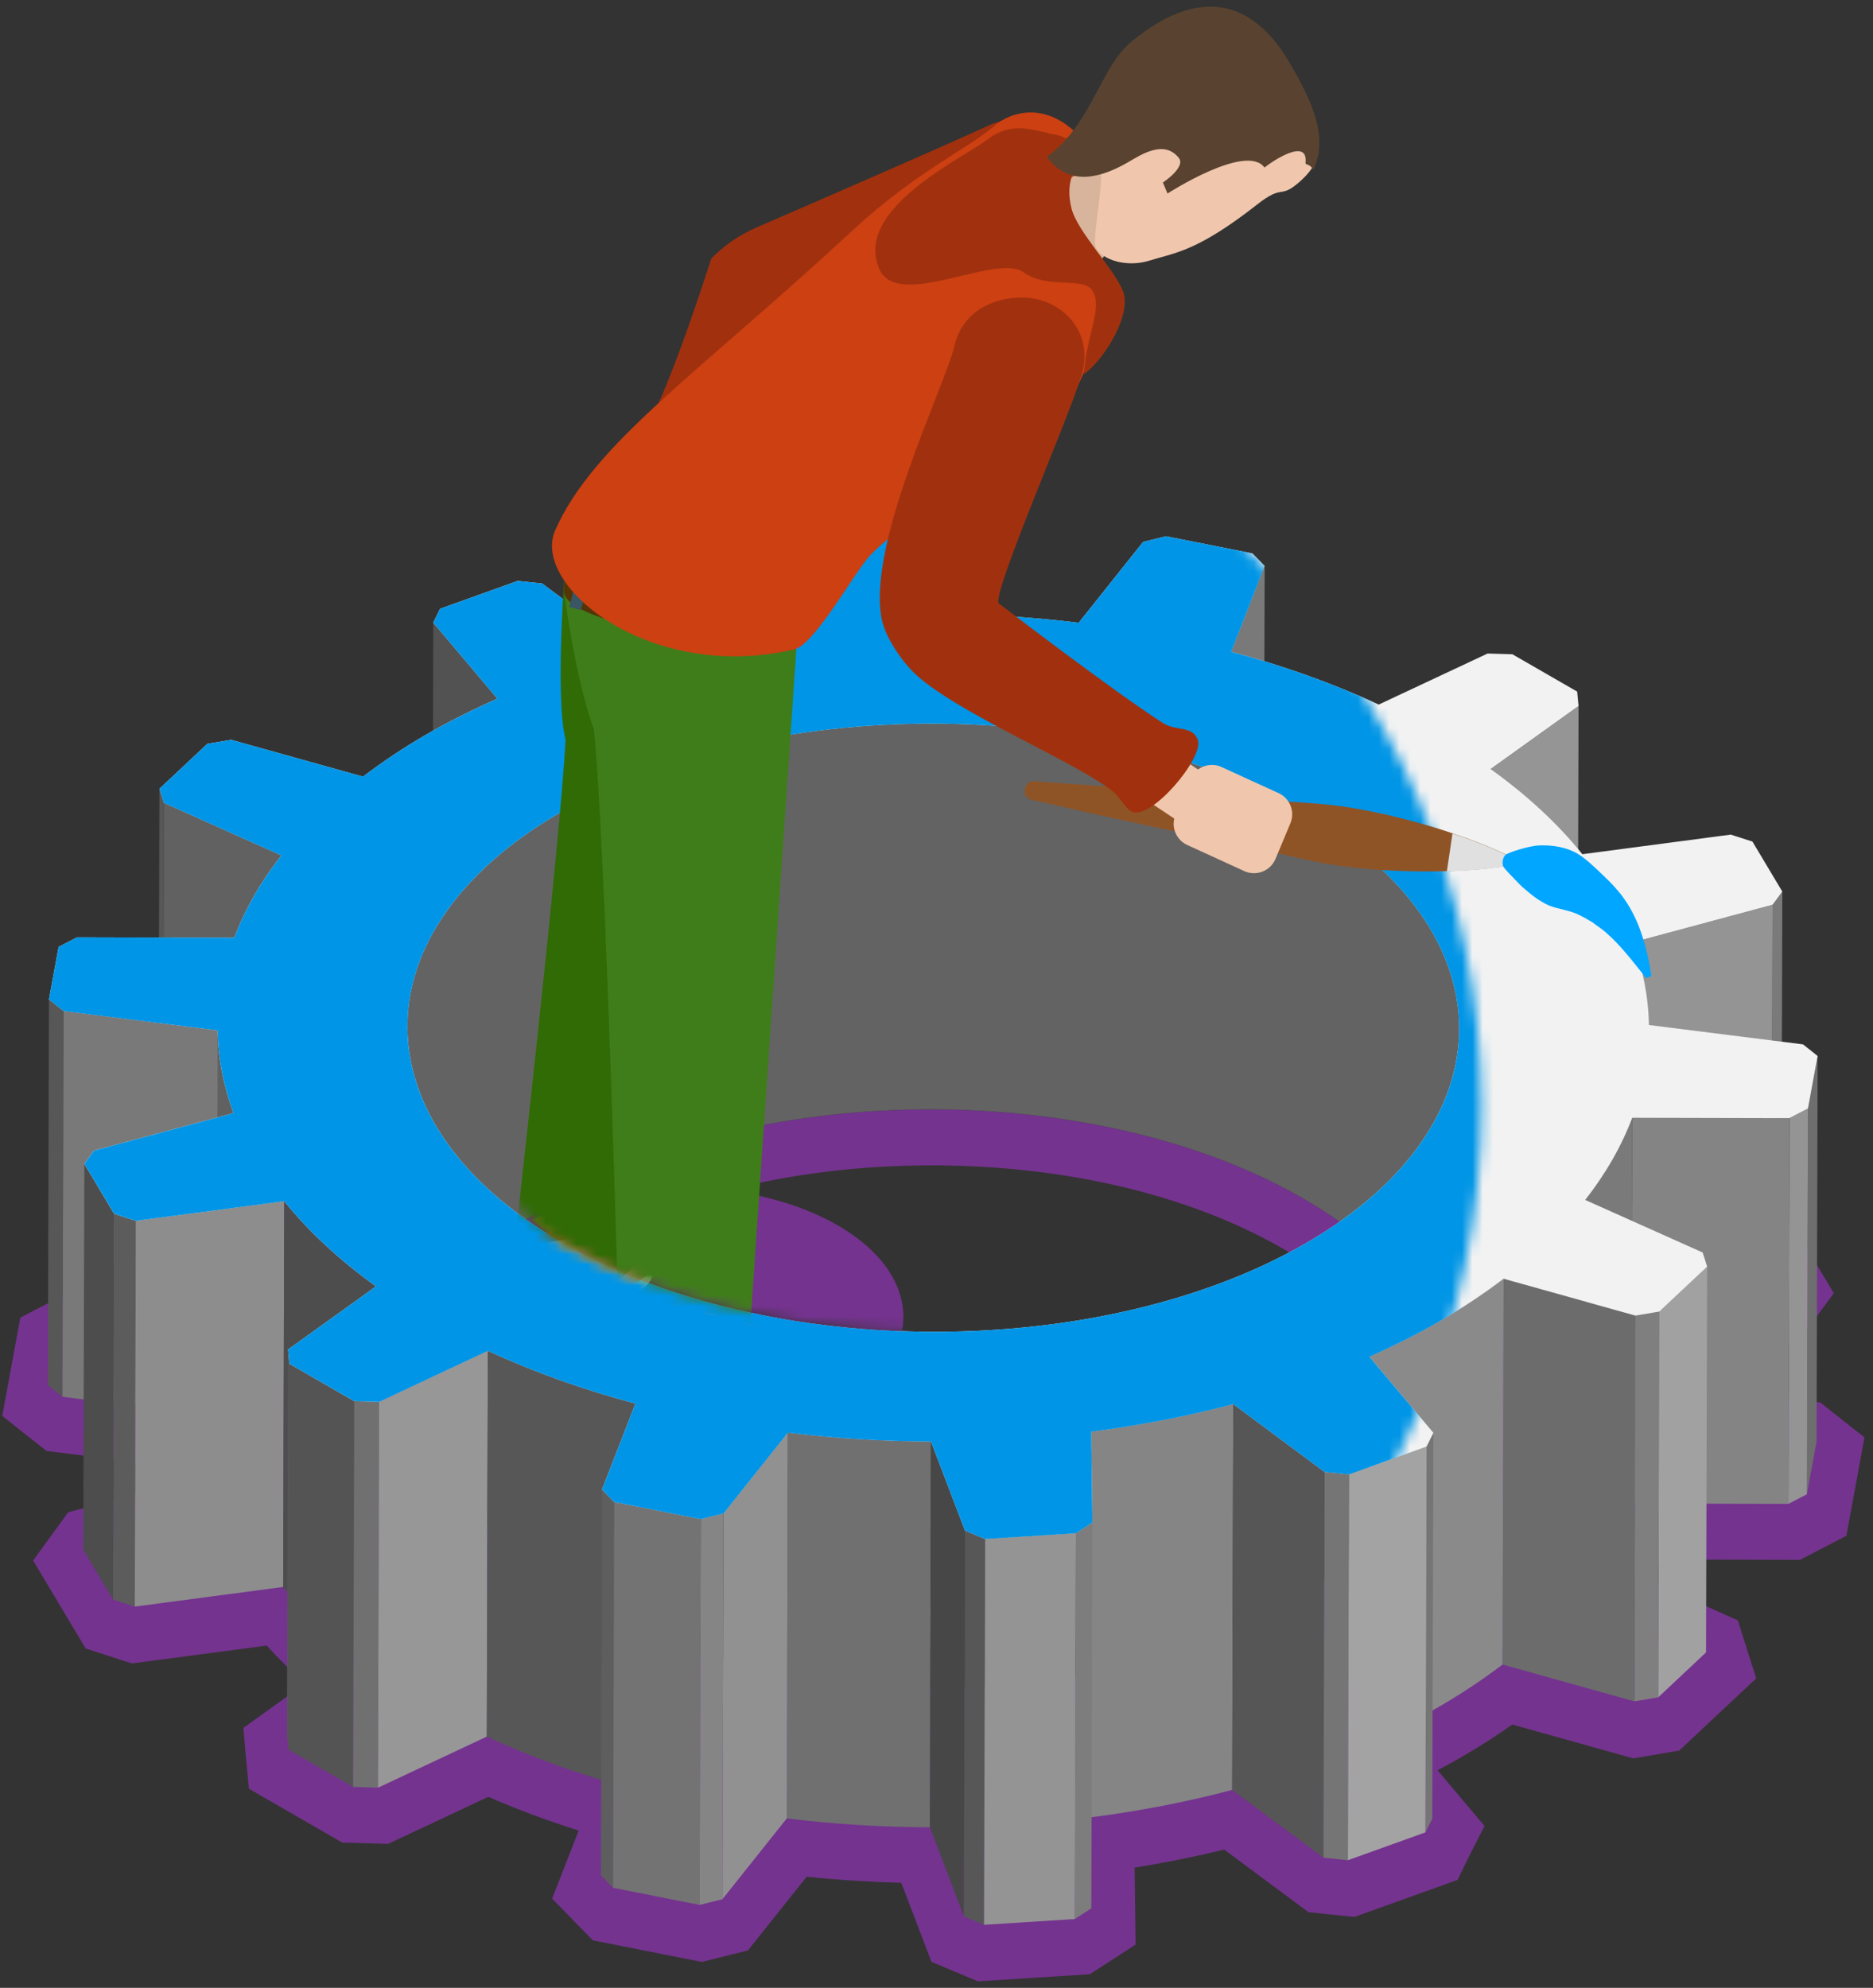<svg width="180" height="191" viewBox="0 0 180 191" xmlns="http://www.w3.org/2000/svg" xmlns:xlink="http://www.w3.org/1999/xlink"><rect x="0" y="0" width="180" height="191" fill="#333333" stroke="none"/><title>Group Copy 4</title><defs><path id="a" d="M154.38 75.824c0 41.773-34.51 75.637-77.082 75.637-42.57 0-77.08-33.863-77.08-75.636C.218 34.05 34.728.188 77.298.188s77.08 33.863 77.08 75.636"/><path id="c" d="M34.138 131.418c19.78 11.398 51.854 11.398 71.503 0C125.29 120.02 198.06 30.46 156.51 4.67 137.113-7.37 26.71 7.91 7.06 19.307c-19.65 11.4 7.3 100.713 27.076 112.11"/></defs><g fill="none" fill-rule="evenodd"><path d="M93.974 190.372l-4.458-1.867-2.898-7.595c-3.05-.083-6.093-.277-9.096-.585l-5.642 7.082-4.432 1.104-10.477-2.073-3.91-4.008 2.55-6.54c-3.02-.955-5.923-2.04-8.687-3.24l-9.63 4.52-4.41-.13-8.966-5.168-.33-3.53-.197-2.32 5.937-4.26c-1.33-1.18-2.56-2.396-3.69-3.647l-12.963 1.717-4.443-1.438-5.05-8.453 2.51-3.448.857-1.185 10.807-2.903c-.095-.467-.178-.935-.248-1.403l-12.644-1.587-2.328-1.84-1.92-1.534 1.737-9.437 4.457-2.316 13.41.036c.332-.687.693-1.367 1.08-2.038l-8.507-3.806-.494-1.553c.364.117.715.23 1.162.376l14.26-1.887c2.31 2.875 5.256 5.628 8.818 8.183l-8.448 6.063c.042.526.08.848.13 1.377l6.223 3.588c.917.027 1.474.046 2.39.073l2.626-1.23-.006 2.2c.002-.76.055-1.516.158-2.272l5.55-2.605c-.985 2.018-1.49 4.103-1.487 6.213.01 6.317 4.57 12.422 12.845 17.19 8.95 5.158 20.932 8 33.742 8 12.805 0 24.75-2.84 33.636-7.994 7.165-4.157 11.495-9.337 12.43-14.787l1.17-.42c.246-.505.4-.817.66-1.324l-1.732-2.054c-.253-2.133-1.023-4.23-2.28-6.247 1.412-.676 2.79-1.388 4.123-2.14 1.516 2.838 2.27 5.785 2.26 8.728l.03-10.09c1.548-.967 2.99-1.97 4.352-2.997l12.665 3.537c.875-.15 1.414-.24 2.29-.386l4.6-4.316c-.163-.517-.263-.835-.43-1.358l-9.67-4.325 12.755-1.684 4.438 1.435 5.076 8.485-3.416 4.61-10.783 2.897c.096.465.178.932.248 1.4l12.666 1.593s1.755 1.405 2.286 1.822l1.944 1.532-1.737 9.448-4.46 2.32-13.406-.033c-.334.686-.695 1.365-1.082 2.036l8.513 3.807.98 3.106.79 2.465-7.405 6.947-4.41.744-11.63-3.25c-1.55 1.094-3.122 2.103-4.764 3.056-.78.454-1.584.898-2.416 1.336l4.513 5.355-1.238 2.423c-.246.48-.39.776-.624 1.256l-.733 1.504-9.92 3.56-4.4-.46-8.104-6.015c-2.78.678-5.66 1.257-8.608 1.73l.096 7.396-4.4 2.85-10.754.682m29.928-70.034c-.21-.125-.42-.248-.63-.37-8.95-5.157-20.934-7.997-33.742-7.997-6.92 0-13.593.83-19.663 2.405-1.502-.187-3.03-.282-4.558-.282-5.083 0-10.16 1.04-14.195 3.115.993.91 1.977 1.653 2.942 2.21-1.252-.722-2.426-1.472-3.52-2.248.995-.697 2.057-1.373 3.18-2.027 9.826-5.7 22.758-8.548 35.706-8.548 12.947 0 25.91 2.85 35.8 8.548 1.252.722 2.426 1.472 3.52 2.247-.997.698-2.056 1.375-3.183 2.028-.543.315-1.097.62-1.658.92m29.657-4.496l-1.218-.545c.107-.136.213-.273.318-.41.306.317.607.634.9.955m-138.8-6.823l3.262-3.063 3.876-.645c.162.55.344 1.096.547 1.64l-7.686 2.067m24.395-10.402v-.015.015m0-.016v-.043.042m0-.047v-.038.038m0-.044v-.036.037m0-.044c0-.012 0-.024.002-.035v.036m0-.045v-.032.033m0-.046v-.03.03m.002-.043v-.03.03m0-.043v-.03.03m0-.045v-.028.028m0-.047v-.023.023m.003-.046v-.022.02m0-.043v-.02.02m.003-.047v-.016.016m0-.044c0-.005 0-.01.002-.016v.016m0-.045c.002-.005.002-.01.002-.016 0 .006 0 .01-.002.015m.003-.043v-.017.017m.002-.045c0-.006 0-.01.002-.014-.002.004-.002.008-.002.014m.003-.048v-.01.01m0-.048c.003-.002.003-.003.003-.004l-.002.004m.003-.044v-.004.004" fill="#74338F"/><path d="M74.52 59.936l-.105 37.068-.12-8.736L74.4 51.2l.12 8.736" fill="#525252"/><path d="M121.536 54.378l-.106 37.067-3.218 8.25.106-37.067 3.218-8.25" fill="#797979"/><path d="M47.796 67.138l-.104 37.066-6.16-7.31.107-37.07 6.156 7.314" fill="#525252"/><path d="M151.703 67.835L151.6 104.9l-8.456 6.062.106-37.066 8.453-6.06" fill="#959595"/><path d="M15.755 77.147l-.106 37.068-.432-1.358.105-37.068c.166.515.266.834.432 1.357" fill="#575757"/><path d="M27.043 82.197l-.105 37.066-11.29-5.048.107-37.068 11.288 5.05" fill="#616161"/><path d="M171.286 85.67l-.106 37.067c-.362.484-.575.783-.93 1.266l.104-37.068c.357-.482.57-.78.932-1.266" fill="#7A7A7A"/><path d="M170.354 86.935l-.105 37.068-13.416 3.604.106-37.067 13.414-3.605" fill="#949494"/><path d="M6.108 97.145l-.104 37.068c-.542-.426-.868-.688-1.405-1.118l.105-37.066c.536.428.86.69 1.403 1.115" fill="#575757"/><path d="M125.328 78.076c-19.78-11.398-51.854-11.398-71.504 0-9.762 5.662-14.648 13.09-14.668 20.526l-.106 37.067c.02-7.438 4.908-14.864 14.668-20.527 19.65-11.397 51.726-11.4 71.504 0 9.953 5.736 14.924 13.28 14.902 20.815l.105-37.067c.02-7.532-4.95-15.08-14.902-20.814" fill="#636363"/><path d="M20.922 99.006l-.106 37.066-14.812-1.86.104-37.067 14.814 1.86" fill="#797979"/><path d="M174.68 101.465l-.105 37.067-.93 5.046.107-37.067.928-5.045" fill="#6E6E6E"/><path d="M173.752 106.51l-.106 37.068c-.676.35-1.1.57-1.775.922l.107-37.067c.676-.352 1.1-.57 1.775-.922" fill="#949494"/><path d="M171.977 107.433l-.106 37.067-15.103-.037.106-37.067 15.104.037" fill="#848484"/><path d="M152.342 115.297l-.105 37.068c2.01-2.55 3.507-5.203 4.53-7.902l.106-37.067c-1.024 2.698-2.52 5.35-4.53 7.9" fill="#7A7A7A"/><path d="M10.973 116.63l-.105 37.067L8 148.895l.105-37.066 2.868 4.8" fill="#4D4D4D"/><path d="M13.058 117.303l-.106 37.067c-.795-.258-1.29-.416-2.084-.673l.105-37.068c.796.256 1.29.415 2.085.673" fill="#5C5C5C"/><path d="M27.317 115.416l-.105 37.066-14.26 1.888.106-37.067 14.26-1.887" fill="#8D8D8D"/><path d="M27.317 115.416l-.105 37.066c2.312 2.877 5.256 5.63 8.818 8.184l.106-37.068c-3.564-2.554-6.507-5.307-8.82-8.182" fill="#4D4D4D"/><path d="M164.06 121.704l-.104 37.067-4.602 4.32.105-37.07 4.6-4.316" fill="#A1A1A1"/><path d="M159.46 126.02l-.106 37.07c-.875.143-1.414.233-2.288.385l.104-37.068c.875-.15 1.414-.24 2.29-.386" fill="#7F7F7F"/><path d="M157.17 126.407l-.104 37.068-12.666-3.538.105-37.066 12.665 3.537" fill="#6C6C6C"/><path d="M138.49 126.87c-2.19 1.27-4.502 2.423-6.896 3.49l-.105 37.068c2.393-1.067 4.705-2.22 6.896-3.49 2.19-1.272 4.178-2.612 6.014-4l.105-37.067c-1.836 1.388-3.823 2.73-6.014 4" fill="#8A8A8A"/><path d="M27.817 131.04l-.106 37.068c-.048-.53-.085-.85-.128-1.377l.106-37.067c.042.526.08.848.13 1.377" fill="#575757"/><path d="M34.04 134.628l-.104 37.067-6.225-3.587.107-37.068 6.224 3.588" fill="#545454"/><path d="M36.43 134.7l-.105 37.07c-.916-.028-1.473-.05-2.39-.075l.106-37.067c.917.027 1.474.047 2.39.073" fill="#707070"/><path d="M46.885 129.793l-.104 37.068-10.455 4.91.105-37.07 10.455-4.907" fill="#979797"/><path d="M46.885 129.793l-.104 37.068c4.43 2.052 9.2 3.745 14.182 5.074l.106-37.068c-4.982-1.328-9.753-3.02-14.183-5.073" fill="#575757"/><path d="M104.87 137.562l-.105 37.066c4.665-.6 9.246-1.475 13.65-2.645l.107-37.067c-4.406 1.17-8.987 2.045-13.652 2.646" fill="#858585"/><path d="M75.718 137.655l-.106 37.067c4.532.554 9.143.838 13.753.855l.105-37.067c-4.61-.017-9.22-.302-13.752-.855" fill="#707070"/><path d="M137.752 137.67l-.105 37.07c-.258.505-.413.816-.66 1.323l.107-37.068c.245-.505.4-.817.658-1.324" fill="#757575"/><path d="M127.29 141.427l-.105 37.066-8.77-6.51.107-37.067 8.77 6.51" fill="#565656"/><path d="M129.64 141.67l-.105 37.068-2.35-.245.106-37.066 2.35.243" fill="#757575"/><path d="M137.094 138.995l-.106 37.068-7.453 2.675.105-37.068 7.454-2.675" fill="#A3A3A3"/><path d="M59.022 144.32l-.105 37.067c-.45-.46-.717-.74-1.167-1.2l.105-37.068c.45.46.718.74 1.167 1.2" fill="#5E5E5E"/><path d="M75.718 137.655l-.106 37.067-6.19 7.768.107-37.067 6.188-7.768" fill="#919191"/><path d="M67.34 145.965l-.106 37.068-8.317-1.646.105-37.067 8.318 1.645" fill="#737373"/><path d="M69.53 145.423l-.107 37.067c-.833.208-1.35.332-2.19.543l.107-37.068c.84-.21 1.355-.335 2.19-.542" fill="#858585"/><path d="M92.737 147.07l-.106 37.065-3.265-8.558.105-37.067 3.267 8.56" fill="#474747"/><path d="M104.983 146.294l-.104 37.068c-.608.39-.984.636-1.59 1.028l.104-37.067c.608-.392.983-.636 1.59-1.03" fill="#7D7D7D"/><path d="M94.672 147.877l-.105 37.066c-.745-.308-1.198-.496-1.936-.808l.107-37.066c.738.31 1.19.5 1.935.807" fill="#575757"/><path d="M103.394 147.323l-.104 37.067-8.723.553.105-37.066 8.722-.554" fill="#949494"/><path d="M54.057 119.418c19.78 11.398 51.854 11.398 71.503 0 19.65-11.398 19.545-29.944-.232-41.342-19.78-11.398-51.854-11.398-71.504 0-19.65 11.398-19.544 29.944.233 41.342m77.537 10.942l6.158 7.31c-.258.508-.413.82-.658 1.325l-7.454 2.675-2.35-.243-8.768-6.512c-4.406 1.17-8.988 2.046-13.652 2.647l.113 8.732c-.606.393-.98.637-1.59 1.03l-8.722.553c-.742-.308-1.195-.496-1.933-.808l-3.267-8.56c-4.61-.017-9.22-.302-13.752-.855l-6.19 7.768c-.833.207-1.35.33-2.188.542l-8.32-1.645c-.447-.46-.715-.74-1.165-1.2l3.213-8.254c-4.984-1.328-9.753-3.02-14.183-5.073L36.43 134.7c-.916-.026-1.473-.045-2.39-.072l-6.223-3.588c-.05-.53-.087-.85-.13-1.377l8.45-6.064c-3.563-2.556-6.508-5.31-8.82-8.184l-14.26 1.887c-.794-.26-1.288-.417-2.084-.674l-2.868-4.803c.357-.488.575-.783.926-1.27l13.415-3.604c-.972-2.617-1.48-5.283-1.523-7.947l-14.814-1.86c-.542-.427-.867-.688-1.403-1.118l.928-5.046 1.775-.92 15.11.04c1.017-2.703 2.516-5.355 4.524-7.905l-11.287-5.05c-.166-.523-.266-.84-.432-1.358l4.603-4.318 2.293-.382 12.665 3.537c1.83-1.393 3.817-2.733 6.007-4.003 2.19-1.27 4.503-2.424 6.904-3.488l-6.16-7.31c.255-.51.41-.822.655-1.33l7.455-2.673 2.35.244 8.768 6.512c4.406-1.172 8.987-2.047 13.656-2.644L74.4 51.2l1.59-1.03 8.723-.553c.738.312 1.192.5 1.935.808l3.266 8.558c4.61.018 9.222.303 13.753.856l6.19-7.77c.84-.203 1.35-.33 2.194-.54l8.313 1.644c.448.46.723.745 1.173 1.204l-3.218 8.25c4.98 1.328 9.75 3.02 14.18 5.072l10.462-4.905c.91.025 1.468.044 2.384.07l6.225 3.588c.047.53.084.852.133 1.382l-8.455 6.06c3.564 2.554 6.507 5.308 8.82 8.183l14.265-1.884c.795.26 1.284.413 2.08.67l2.873 4.805c-.363.485-.575.783-.932 1.265L156.94 90.54c.97 2.618 1.478 5.284 1.524 7.948l14.812 1.86c.536.43.863.692 1.404 1.118l-.928 5.044c-.676.353-1.1.57-1.775.923l-15.104-.037c-1.024 2.698-2.52 5.35-4.53 7.9l11.288 5.05c.167.523.267.84.43 1.358l-4.6 4.317c-.876.146-1.415.237-2.29.387l-12.665-3.536c-1.836 1.39-3.823 2.73-6.014 4-2.19 1.27-4.502 2.423-6.896 3.49" fill="#F2F2F2"/><g transform="translate(-12 30.443)"><mask id="b" fill="#fff"><use xlink:href="#a"/></mask><path d="M66.057 88.975c19.78 11.398 51.854 11.398 71.503 0 19.65-11.398 19.545-29.944-.232-41.342-19.78-11.398-51.854-11.398-71.504 0-19.65 11.398-19.544 29.944.233 41.342m77.537 10.942l6.158 7.31c-.258.508-.413.82-.658 1.325l-7.454 2.675-2.35-.243-8.768-6.512c-4.406 1.17-8.988 2.046-13.652 2.647l.113 8.73c-.606.394-.98.638-1.59 1.03l-8.722.554c-.742-.308-1.195-.496-1.933-.808l-3.267-8.56c-4.61-.016-9.22-.3-13.752-.854l-6.19 7.768c-.833.207-1.35.33-2.188.542l-8.32-1.645c-.447-.46-.715-.74-1.165-1.2l3.213-8.254c-4.984-1.328-9.753-3.02-14.183-5.073l-10.454 4.91c-.916-.03-1.473-.048-2.39-.075l-6.223-3.588c-.05-.53-.087-.85-.13-1.377l8.45-6.064c-3.563-2.555-6.508-5.308-8.82-8.183l-14.26 1.887c-.794-.26-1.288-.417-2.084-.674l-2.868-4.8c.357-.49.575-.785.926-1.27l13.415-3.606c-.972-2.617-1.48-5.283-1.523-7.947l-14.814-1.86c-.542-.427-.867-.688-1.403-1.118l.928-5.045 1.775-.922 15.11.04c1.017-2.7 2.516-5.353 4.524-7.904l-11.287-5.05c-.166-.522-.266-.84-.432-1.358l4.603-4.317 2.293-.383 12.665 3.537c1.83-1.392 3.817-2.733 6.007-4.003 2.19-1.27 4.503-2.423 6.904-3.487l-6.16-7.31c.255-.51.41-.822.655-1.33l7.455-2.673 2.35.244 8.768 6.512c4.406-1.17 8.987-2.046 13.656-2.643l-.12-8.736 1.59-1.03 8.723-.553c.738.312 1.192.5 1.935.808l3.266 8.558c4.61.018 9.222.303 13.753.856l6.19-7.768c.84-.204 1.35-.332 2.194-.54l8.313 1.643c.448.46.723.746 1.173 1.205l-3.218 8.25c4.98 1.328 9.75 3.02 14.18 5.073l10.462-4.906c.91.025 1.468.044 2.384.07l6.225 3.588c.047.53.084.852.133 1.382l-8.455 6.06c3.564 2.554 6.507 5.308 8.82 8.183l14.265-1.884c.795.26 1.284.414 2.08.672l2.873 4.804c-.363.486-.575.784-.932 1.266l-13.414 3.605c.97 2.618 1.478 5.284 1.524 7.948l14.812 1.86c.536.43.863.692 1.404 1.118l-.928 5.044c-.676.353-1.1.57-1.775.923l-15.104-.037c-1.024 2.698-2.52 5.35-4.53 7.9l11.288 5.05c.167.523.267.84.43 1.358l-4.6 4.318c-.876.145-1.415.236-2.29.386l-12.665-3.536c-1.836 1.388-3.823 2.73-6.014 4-2.19 1.27-4.502 2.422-6.896 3.49" fill="#0095E6" mask="url(#b)"/></g><path d="M108.62 78.964c-3.116-.66-6.016-1.33-8.502-1.897l-1.163-.262c-.833-.424-.49-1.635.26-1.75l1.19.087c2.544.176 5.513.376 8.686.646 3.18.238 6.557.575 9.938.884 3.377.34 6.8.376 9.95.804 3.144.466 6.035 1.19 8.497 1.918 1.23.367 2.352.748 3.346 1.098.99.36 1.85.696 2.556 1.002 1.41.604 2.2 1.04 2.2 1.04l-.078.542s-.886.187-2.41.357c-.763.09-1.685.162-2.738.22-1.05.047-2.236.087-3.52.08-2.567-.015-5.545-.16-8.69-.626-3.138-.5-6.423-1.456-9.754-2.11-3.326-.684-6.656-1.34-9.767-2.033" fill="#8F5426"/><path d="M139.587 80.086c.43.145.86.29 1.25.428.992.362 1.852.697 2.557 1.002 1.408.604 2.2 1.04 2.2 1.04l-.08.542s-.885.19-2.408.357c-.764.09-1.685.162-2.738.22-.414.018-.866.033-1.32.048l.54-3.637" fill="#E0E0E0"/><path d="M158.21 93.99l-.528-.658c-.342-.415-.8-1.02-1.376-1.692-.565-.675-1.248-1.417-2.007-2.07-.394-.347-.762-.566-1.243-.936-.38-.225-.815-.494-1.283-.713-.915-.47-2.016-.557-2.91-.916-.888-.388-1.66-1.004-2.353-1.6-.346-.298-.658-.61-.935-.913-.276-.302-1.03-1.028-1.122-1.28-.124-.34-.03-.815.227-1.073.192-.193 2.18-.856 3.195-.904 1.008-.04 2.203.052 3.353.59.57.277 1.11.686 1.624 1.147.515.467 1.025.94 1.522 1.432.503.476.964.997 1.437 1.578.347.462.768 1.09 1.045 1.64.605 1.12.95 2.203 1.212 3.11.246.915.404 1.667.495 2.202l.147.834-.5.224" fill="#00A6FF"/><path d="M115.12 80.166l-5.785-3.856 2.884-4.313 5.785 3.857-2.885 4.312" fill="#F0C7AD"/><g transform="translate(19.92 -12)"><mask id="d" fill="#fff"><use xlink:href="#c"/></mask><path d="M40.61 55.036c.163-.673 1.264-1.32 1.82-2.346 2.377-4.382 6.01-15.857 6.01-15.857 1.25-1.268 2.713-2.27 4.348-2.978 6.784-2.94 18.7-8.12 22.267-9.782 3.885-1.812 7.18 1.043 8.345 3.27.79 1.525.903 3.326.317 4.85-.402 1.042-1.325 2.455-3.44 3.25-4.558 1.715-21.995 8.396-23.617 9.018 0 0-4.863 7.216-7.18 12.32-.6 1.32.208 2.86-1.154 3.527-1.593.777-8.192-3.285-7.715-5.27" fill="#A1310E" mask="url(#d)"/><path d="M66.765 139.91c-11.26-.407-22.345-2.975-31.206-7.703.136-.083.274-.163.414-.244 4.083-2.37 8.81-4.247 13.974-5.588 3.888.486 7.592 1.604 10.62 3.35 4.828 2.78 6.897 6.557 6.197 10.184" fill="#74338F" mask="url(#d)"/><path d="M35.56 132.207c-.48-.258-.954-.52-1.422-.79-.965-.556-1.95-1.298-2.942-2.21 4.035-2.074 9.112-3.114 14.194-3.114 1.528 0 3.056.095 4.558.282-5.163 1.34-9.89 3.22-13.974 5.588-.14.08-.278.16-.415.244" fill="#BA7C32" mask="url(#d)"/><path d="M42.85 133.796c.307 2.695-4.536 3.645-7.68 4.002-3.14.356-7.426-1.47-6.184-3.987 1.35-2.73 5.804-2.71 8.946-3.067 3.14-.357 4.61.357 4.917 3.053" fill="#FFF" mask="url(#d)"/><path d="M43.633 131.926c.307 2.694-4.512 4.66-7.653 5.016-3.142.358-6.936-.367-6.948-2.905-.01-2.26 4.067-4.213 7.208-4.57 3.142-.357 7.085-.237 7.393 2.46" fill="#B5522B" mask="url(#d)"/><path d="M40.706 133.997c-3.28 3.173-10.9 2.392-11.374-.614 0 0 4.474-39.17 5.105-50.3-1.053-4.055-.027-17.068-.027-17.068l22.577 3.153-16.28 64.83" fill="#306B05" mask="url(#d)"/><path d="M39.644 141.344c1.24 2.408 3.777 2.473 7.702 3.38 6.058 1.4 6.952 1.99 9.923 1.513 2.463-.395 4.177-3.12 3.005-4.02-2.7-2.07-5.702-2.28-10.89-3.737-3.393-.952-5.272-1.587-7.12-1.056-1.535.44-3.588 2.048-2.62 3.92" fill="#FFF" mask="url(#d)"/><path d="M39.65 140.443c.718 2.61 3.944 2.654 7.868 3.56 6.06 1.402 6.58 1.88 9.49 1.36 2.076-.37 4.513-2.424 3.34-3.323-2.7-2.072-5.568-2.094-10.757-3.55-3.39-.953-5.132-1.828-6.978-1.298-1.536.442-3.48 1.36-2.96 3.25" fill="#B5522B" mask="url(#d)"/><path d="M52.157 139.8c-1.913 2.66-8.83 3.053-12.597.423 0 0-1.266-47.15-2.415-58.19-1.805-4.807-2.848-13.155-2.848-13.155l22.488 2.95-4.628 67.973" fill="#3F7D1A" mask="url(#d)"/><path d="M34.41 66.082c-.067.765-.135 2.69-.135 2.69-.083 3.37 18.194 5.983 22.575 3.443-.057-.8.193-2.075.09-3.092-9.854 2.333-22.53-3.04-22.53-3.04" fill="#543507" mask="url(#d)"/><path d="M55.537 73.07l-1.15.157-.477-3.494 1.15-.157.477 3.495M42.48 72.71l-1.146-.192.585-3.48 1.143.193-.584 3.48" fill="#314854" mask="url(#d)"/><path d="M35.906 70.626l-1.122-.3.804-3.037 1.085.39-.767 2.946" fill="#3A5563" mask="url(#d)"/><path d="M56.407 74.4c2.002-.47 5.915-7.647 7.36-9.11 4.575-4.637 12.57-7.616 17.03-12.26 5.363-5.59 5.34-13.005 4.78-16.866-.38-2.604-1.05-3.154-1.05-3.154-.368-.402 1.227-5.66-.24-7.398-3.597-4.257-7.287-2.718-8.648-1.52-2.4 2.108-7.573 4.448-13.47 9.91C47 48.054 37.158 54.57 33.44 62.938c-2.377 5.35 9.128 14.694 22.967 11.46" fill="#CC4012" mask="url(#d)"/><path d="M80.708 32.036c.487 1.47 1.977 4.206 3.53 5.504.55.46 1.34.76 1.56.755-.047-.26.045-1.28.045-1.28l3.37-3.79-1.96-6.488s-5.83 3.47-6.497 3.09c-.203.002-.468.942-.048 2.21" fill="#D9B49C" mask="url(#d)"/><path d="M89.784 16.71c-2.327 1.67-2.196 3.177-3.353 5.424-1.697 3.3-3.018 3.91-.72 5.78.72.582-.756 7.04-.31 7.88.66 1.236 3.017 1.906 5.122 1.253 2.527-.785 4.593-.87 10.406-5.423 2.503-1.96 2.094-.493 3.927-2.053 3.533-3.007 2-5.663-2.455-11.85-2.922-3.242-5.048-6.44-12.616-1.01" fill="#F0C7AD" mask="url(#d)"/><path d="M81.613 24.955c-1.764-.26-4.097-1.483-6.595.42-2.448 1.865-12.938 6.71-10.437 12.47 1.754 4.04 11.2-1.568 13.867.318 2.435 1.72 5.8.317 6.665 1.84.957 1.68-.72 4.444-.84 7.94 2.12-1.6 4.58-5.846 3.734-7.968-.86-2.16-4.366-5.676-4.947-7.927-.505-1.952-.247-4.488 2.328-4.91.748-.124-3.025-2.074-3.775-2.183" fill="#A1310E" mask="url(#d)"/><path d="M80.683 27.077c4.438-3.288 5.08-8.574 8.165-11.104 7.204-5.906 12.07-3.126 15.055 1.873 3.096 5.182 3.54 7.844 2.39 10.505-.327-.69-.778-.43-.748-.727.247-2.418-3.132-.18-3.946.476-1.73-2.4-9.32 2.494-9.32 2.494l-.444-1.057s2.237-1.472 1.532-2.362c-1.43-1.804-3.678-.278-4.92.438-2.158 1.244-5.532 2.565-7.765-.536" fill="#594330" mask="url(#d)"/><path d="M88.882 90.006c-.644-.256-1.128-1.436-2.067-2.13-4.01-2.97-14.724-7.38-18.72-11.062-1.312-1.206-2.92-3.553-3.275-5.295-1.473-7.236 6.09-22.447 6.98-26.275.97-4.17 5.255-4.997 7.728-4.54 1.688.323 3.18 1.346 4.02 2.746.574.96 1.117 2.558.44 4.71-1.462 4.637-8.243 20.064-7.97 21.777 0 0 11.122 8.54 15.856 11.556 1.223.78 2.867.2 3.332 1.64.544 1.685-4.42 7.627-6.324 6.873" fill="#A1310E" mask="url(#d)"/></g><path d="M124.01 79.103l-1.43 3.42c-.477 1.142-1.79 1.682-2.933 1.207l-5.473-2.505c-1.145-.475-1.686-1.787-1.21-2.93l1.432-3.42c.476-1.14 1.79-1.682 2.933-1.206l5.472 2.505c1.143.475 1.685 1.786 1.21 2.928" fill="#F0C7AD"/></g></svg>